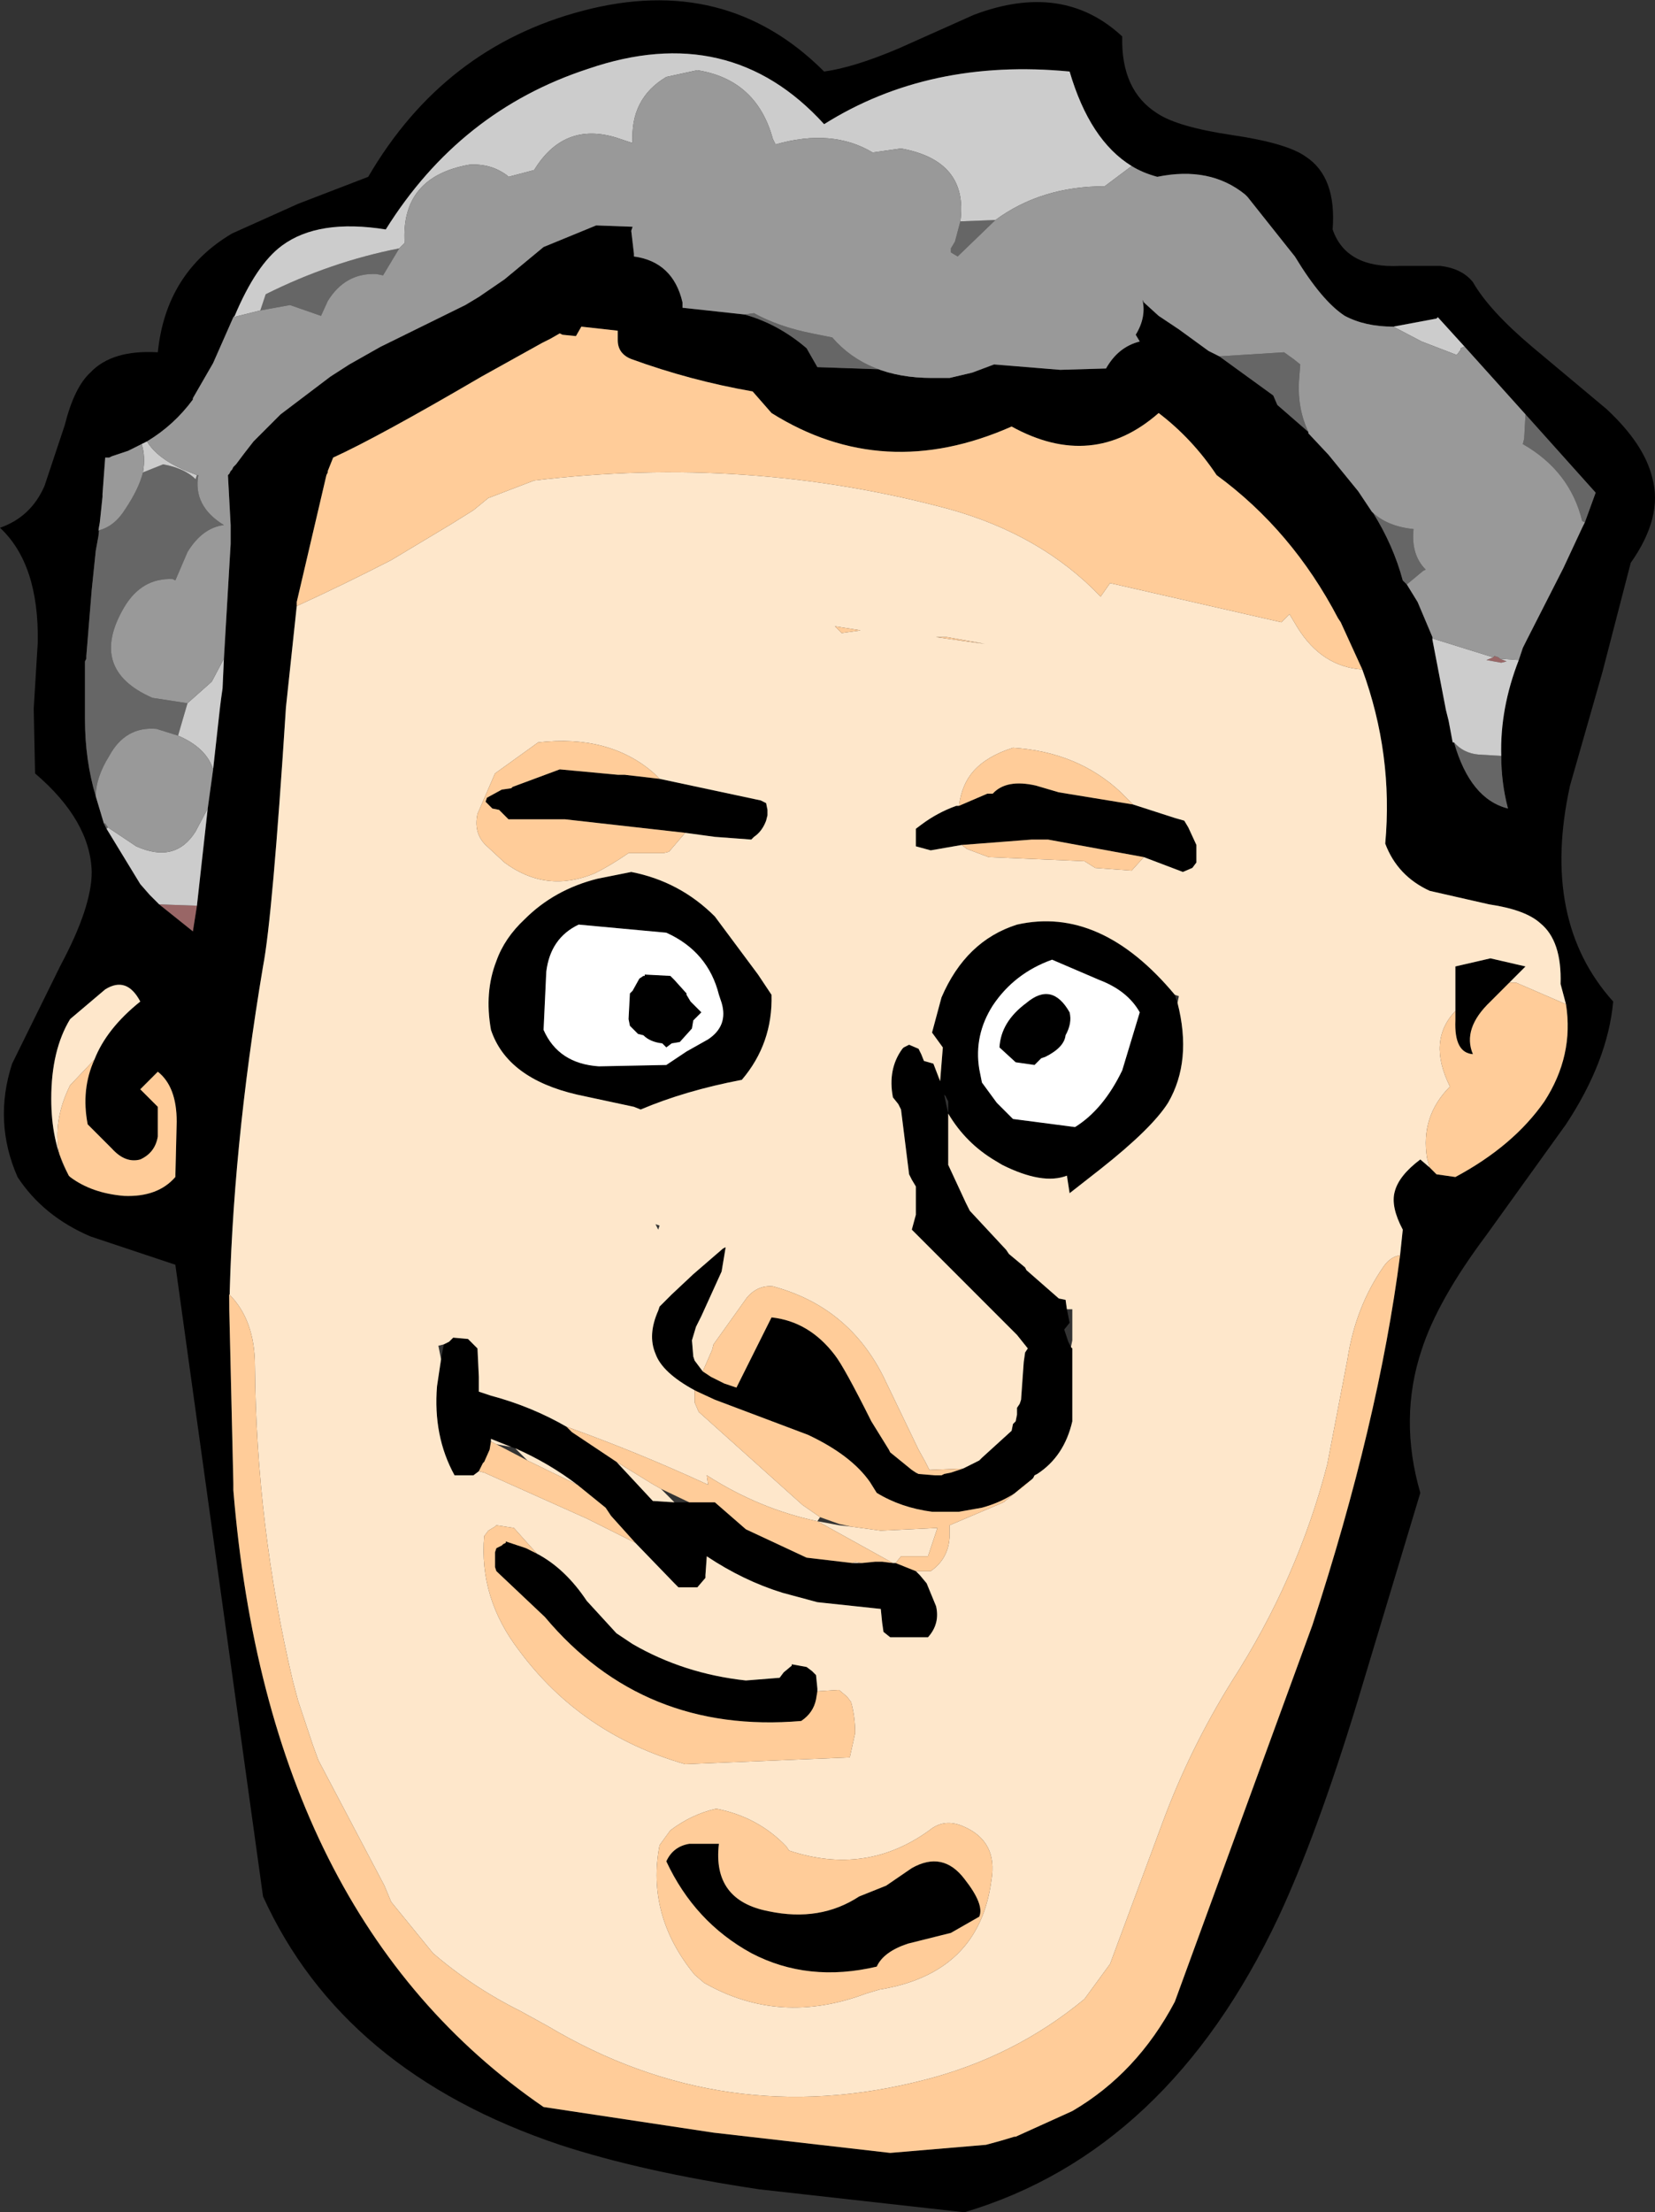 <?xml version="1.0" encoding="UTF-8" standalone="no"?>
<svg xmlns:xlink="http://www.w3.org/1999/xlink" height="81.95px" width="61.35px" xmlns="http://www.w3.org/2000/svg">
  <rect width="100%" height="100%" fill="#333333" stroke="none"/>
  <g transform="matrix(1.0, 0.0, 0.0, 1.0, 31.95, 42.95)">
    <path d="M22.65 -32.5 Q23.25 -31.45 24.85 -30.1 L27.6 -27.8 Q29.0 -26.5 29.3 -25.25 29.7 -23.8 28.5 -22.1 L27.45 -18.05 26.25 -13.85 Q25.15 -8.85 27.85 -5.85 27.65 -3.65 26.1 -1.3 L23.15 2.8 Q21.35 5.2 20.75 7.05 19.9 9.6 20.7 12.35 L18.35 20.15 Q16.85 25.05 15.45 28.05 11.35 36.75 3.8 39.0 L-3.8 38.15 Q-8.15 37.5 -11.2 36.5 -19.25 33.8 -22.2 27.3 L-25.45 3.9 -28.6 2.85 Q-30.35 2.1 -31.3 0.65 -32.2 -1.4 -31.5 -3.55 L-29.7 -7.2 Q-28.55 -9.35 -28.55 -10.65 -28.6 -12.55 -30.65 -14.3 L-30.7 -16.7 -30.55 -19.15 Q-30.5 -22.05 -31.95 -23.4 -30.8 -23.8 -30.3 -24.95 L-29.55 -27.2 Q-29.2 -28.6 -28.6 -29.15 -27.8 -30.0 -26.1 -29.9 -25.8 -32.85 -23.35 -34.3 L-20.9 -35.4 -18.3 -36.4 Q-15.5 -41.2 -10.35 -42.55 -5.05 -43.95 -1.4 -40.3 -0.3 -40.45 1.35 -41.15 L4.15 -42.4 Q7.45 -43.65 9.65 -41.6 9.6 -39.6 10.95 -38.75 11.7 -38.25 13.7 -37.95 15.75 -37.65 16.45 -37.15 17.6 -36.4 17.45 -34.45 17.95 -33.0 19.95 -33.1 L21.45 -33.1 Q22.25 -33.0 22.65 -32.5 M22.35 -30.1 L21.35 -31.2 21.3 -31.15 19.7 -30.85 Q18.65 -30.85 17.9 -31.25 17.05 -31.8 16.05 -33.45 L15.85 -33.7 14.3 -35.65 14.2 -35.75 Q12.9 -36.8 10.95 -36.4 10.4 -36.55 10.0 -36.8 8.45 -37.75 7.7 -40.3 2.5 -40.8 -1.4 -38.35 -4.9 -42.2 -10.15 -40.4 -14.9 -38.85 -17.65 -34.45 -20.15 -34.85 -21.5 -33.85 -22.45 -33.15 -23.25 -31.25 L-23.3 -31.2 -24.05 -29.5 -24.8 -28.2 -24.8 -28.15 Q-25.5 -27.2 -26.5 -26.6 L-27.2 -26.25 -27.8 -26.05 -27.9 -26.0 -28.05 -26.0 -28.15 -24.65 -28.15 -24.55 -28.25 -23.6 -28.3 -23.1 -28.4 -22.55 -28.55 -21.1 -28.75 -18.65 -28.75 -18.6 -28.75 -18.55 -28.8 -18.45 -28.8 -17.85 -28.8 -16.3 Q-28.8 -14.8 -28.4 -13.45 L-28.1 -12.45 -28.0 -12.25 -26.75 -10.2 -26.4 -9.8 -26.05 -9.45 -24.8 -8.45 -24.65 -9.4 -24.25 -13.0 -24.05 -14.45 -23.8 -16.7 -23.75 -17.1 -23.7 -17.45 -23.65 -18.55 -23.4 -22.8 -23.4 -23.35 -23.4 -23.4 -23.4 -23.5 -23.5 -25.35 -23.45 -25.4 -23.4 -25.5 -23.35 -25.55 -23.3 -25.65 -23.25 -25.7 -23.2 -25.75 -22.9 -26.15 -22.55 -26.6 -22.35 -26.8 -21.75 -27.4 -21.7 -27.45 -21.6 -27.55 -21.55 -27.6 -19.7 -29.0 -19.0 -29.45 -17.85 -30.1 -14.7 -31.65 -14.2 -31.95 -13.25 -32.6 -11.8 -33.8 -9.85 -34.6 -8.5 -34.55 -8.55 -34.4 -8.45 -33.55 -8.45 -33.45 Q-7.0 -33.25 -6.65 -31.75 L-6.65 -31.55 -4.35 -31.3 Q-3.1 -30.95 -2.05 -30.05 L-1.65 -29.35 4.1 -29.15 4.9 -29.45 7.35 -29.25 9.05 -29.3 Q9.5 -30.1 10.3 -30.3 L10.15 -30.55 Q10.55 -31.2 10.4 -31.85 L10.45 -31.75 11.0 -31.25 11.75 -30.75 12.85 -29.95 13.25 -29.75 15.25 -28.3 15.4 -27.95 16.55 -26.95 16.55 -26.9 17.3 -26.1 18.4 -24.75 18.9 -24.0 18.95 -23.95 Q19.7 -22.75 20.05 -21.45 L20.2 -21.3 20.6 -20.65 21.15 -19.35 21.15 -19.3 21.15 -19.25 21.65 -16.65 21.75 -16.25 21.9 -15.45 21.95 -15.45 Q22.55 -13.35 23.95 -13.0 23.7 -13.95 23.7 -14.95 23.65 -16.7 24.35 -18.5 L24.5 -18.95 24.65 -19.25 26.0 -21.9 26.7 -23.4 26.8 -23.6 27.2 -24.7 24.6 -27.6 22.35 -30.1 M18.55 -18.15 L17.75 -19.9 17.65 -20.05 Q15.95 -23.3 13.15 -25.35 12.25 -26.7 11.0 -27.65 8.55 -25.5 5.55 -27.15 0.8 -25.05 -3.35 -27.65 L-4.05 -28.45 Q-6.35 -28.85 -8.55 -29.65 -9.05 -29.85 -9.05 -30.35 L-9.05 -30.7 -10.4 -30.85 -10.6 -30.5 -11.1 -30.55 -11.2 -30.6 -11.55 -30.4 -11.85 -30.25 -14.1 -29.0 Q-17.95 -26.75 -19.6 -26.0 L-19.8 -25.5 -19.8 -25.45 -19.85 -25.35 -20.95 -20.65 -20.95 -20.5 -21.35 -16.75 Q-21.85 -8.95 -22.2 -7.15 -23.35 -0.3 -23.45 5.6 L-23.3 12.0 -23.3 12.25 Q-22.0 28.1 -11.8 35.1 L-5.5 36.05 1.05 36.8 4.6 36.5 5.15 36.35 5.65 36.2 5.7 36.2 7.8 35.25 Q10.2 33.85 11.6 31.2 L16.7 17.25 Q19.15 9.75 19.95 3.55 L20.05 2.6 Q19.6 1.75 19.75 1.2 19.9 0.6 20.7 0.0 L21.05 0.3 21.3 0.55 22.0 0.65 Q24.15 -0.5 25.3 -2.15 26.4 -3.85 26.1 -5.75 L25.9 -6.5 Q25.95 -8.1 25.15 -8.75 24.6 -9.25 23.25 -9.45 L21.05 -9.95 Q19.85 -10.5 19.4 -11.7 19.7 -15.0 18.55 -18.15 M10.05 -13.15 L11.6 -12.65 11.95 -12.55 12.1 -12.3 12.4 -11.65 12.4 -11.0 12.25 -10.8 11.9 -10.65 10.45 -11.2 6.9 -11.85 6.75 -11.85 6.3 -11.85 3.7 -11.65 2.55 -11.45 2.0 -11.6 2.0 -11.8 2.0 -12.0 2.0 -12.25 2.2 -12.4 Q2.8 -12.85 3.5 -13.1 L3.6 -13.1 4.65 -13.55 4.85 -13.55 Q5.35 -14.1 6.45 -13.85 L7.3 -13.6 10.05 -13.15 M8.8 -6.65 L7.05 -7.4 Q5.65 -6.9 4.85 -5.7 4.15 -4.6 4.35 -3.35 L4.45 -2.85 5.0 -2.1 5.6 -1.5 7.9 -1.2 Q8.95 -1.85 9.65 -3.3 L10.3 -5.45 Q9.85 -6.25 8.8 -6.65 M3.75 11.45 L4.25 11.2 4.35 11.15 4.45 11.05 5.55 10.05 5.6 9.8 5.7 9.7 5.75 9.45 5.75 9.4 5.75 9.2 5.85 9.05 5.9 8.9 6.0 7.5 6.05 7.15 6.15 7.0 5.75 6.5 1.85 2.6 2.0 2.05 2.0 1.2 2.0 1.0 1.85 0.75 1.75 0.55 1.5 -1.45 1.45 -1.85 1.35 -2.05 1.15 -2.3 Q0.95 -3.35 1.5 -4.1 L1.55 -4.15 1.75 -4.25 2.1 -4.1 2.2 -3.9 2.3 -3.65 2.65 -3.55 2.9 -2.9 3.0 -4.15 2.6 -4.7 2.95 -6.0 Q3.85 -8.1 5.75 -8.7 8.85 -9.4 11.6 -6.1 L11.7 -5.8 Q12.25 -3.65 11.35 -2.1 10.75 -1.15 8.85 0.35 L7.7 1.25 7.6 0.6 Q6.7 0.95 5.2 0.2 L4.95 0.05 Q3.85 -0.6 3.2 -1.7 L3.2 -0.05 3.2 0.2 3.85 1.6 4.0 1.9 5.35 3.35 5.45 3.5 6.05 4.0 6.1 4.1 7.3 5.15 7.55 5.2 7.6 5.55 7.7 6.05 7.5 6.3 7.65 6.75 7.75 6.95 7.8 7.0 7.8 7.4 7.8 7.9 7.8 8.05 7.8 8.55 7.8 9.2 7.8 9.7 Q7.5 11.0 6.5 11.65 L6.4 11.7 6.35 11.8 6.3 11.85 Q5.55 12.6 4.45 12.9 L3.6 13.05 3.0 13.05 2.6 13.05 Q1.45 12.9 0.55 12.35 L0.3 11.95 Q-0.4 10.95 -2.0 10.2 L-5.45 8.9 -6.1 8.6 -6.2 8.55 Q-7.4 7.9 -7.65 7.2 -7.95 6.5 -7.55 5.6 L-7.5 5.45 -7.05 5.0 -6.25 4.25 -5.15 3.3 -5.05 3.25 -5.2 4.15 -5.95 5.8 -6.15 6.2 -6.3 6.7 -6.25 7.3 -6.2 7.45 -5.9 7.85 -5.6 8.05 -5.1 8.3 -4.8 8.4 -4.65 8.45 -3.35 5.85 Q-1.95 6.0 -1.0 7.25 -0.65 7.7 0.35 9.7 L1.0 10.75 1.05 10.85 1.85 11.5 2.0 11.6 2.1 11.65 2.7 11.7 2.95 11.7 3.05 11.65 3.3 11.6 3.75 11.45 M2.0 15.25 L2.15 15.4 2.4 15.7 2.75 16.55 Q2.9 17.2 2.45 17.7 L1.45 17.7 1.05 17.7 0.8 17.5 0.75 17.15 0.7 16.65 -1.65 16.4 -2.95 16.05 Q-4.4 15.6 -5.75 14.7 L-5.8 15.4 -5.8 15.5 -6.1 15.85 -6.2 15.85 -6.5 15.85 -6.8 15.85 -6.95 15.7 -8.4 14.2 -9.3 13.2 -9.5 12.9 -10.55 12.05 Q-11.6 11.25 -12.85 10.7 L-13.0 10.65 -13.75 10.35 -13.75 10.45 -13.8 10.75 -14.0 11.2 -14.05 11.25 -14.2 11.55 -14.4 11.7 -14.5 11.7 -15.1 11.7 Q-15.9 10.25 -15.75 8.4 L-15.6 7.4 -15.5 6.85 -15.3 6.75 -15.25 6.7 -15.15 6.6 -14.6 6.65 -14.4 6.85 -14.25 7.0 -14.2 8.05 -14.2 8.55 -14.2 8.6 -13.75 8.75 Q-12.25 9.15 -10.95 9.9 L-10.75 10.1 -9.1 11.2 -7.75 12.65 -6.95 12.7 -6.4 12.7 -5.95 12.7 -5.45 12.7 -4.3 13.7 -2.05 14.75 -0.35 14.95 0.0 14.95 0.5 14.9 0.75 14.9 1.15 14.95 1.25 14.95 2.0 15.25 M3.2 -1.7 L3.2 -1.95 3.2 -2.15 3.1 -2.35 3.05 -2.4 3.2 -1.7 M6.1 -5.8 Q7.05 -6.6 7.7 -5.45 7.8 -5.05 7.55 -4.6 7.5 -4.15 6.8 -3.8 L6.65 -3.75 6.4 -3.5 5.7 -3.6 5.1 -4.15 Q5.15 -5.1 6.1 -5.8 M22.0 -5.5 L22.0 -7.15 23.3 -7.45 24.6 -7.15 24.0 -6.55 23.3 -5.85 Q22.25 -4.85 22.65 -3.9 21.95 -3.95 22.0 -5.15 L22.0 -5.5 M1.85 26.25 Q3.0 25.6 3.8 26.65 4.55 27.6 4.35 28.05 L3.3 28.65 1.7 29.05 Q0.8 29.35 0.55 29.9 -2.0 30.5 -4.1 29.4 -6.2 28.25 -7.25 26.0 -7.0 25.45 -6.4 25.35 L-5.3 25.35 Q-5.55 27.45 -3.45 27.85 -1.55 28.25 -0.1 27.3 L0.9 26.9 1.85 26.25 M-28.45 -3.7 Q-28.0 -4.85 -26.75 -5.85 -27.25 -6.8 -28.05 -6.3 L-29.35 -5.2 Q-30.05 -4.05 -30.05 -2.25 -30.05 -0.7 -29.5 0.4 L-29.4 0.6 -29.35 0.65 Q-28.55 1.25 -27.35 1.35 -26.1 1.4 -25.45 0.65 L-25.4 -1.4 Q-25.4 -2.7 -26.1 -3.25 L-26.75 -2.6 -26.1 -1.95 -26.1 -0.85 Q-26.2 -0.25 -26.75 0.0 -27.3 0.15 -27.8 -0.4 L-28.7 -1.3 Q-28.95 -2.6 -28.45 -3.7 M-6.55 -12.1 L-11.0 -12.6 -11.65 -12.6 -13.1 -12.6 -13.45 -12.95 -13.7 -13.0 -13.95 -13.25 -13.9 -13.4 -13.35 -13.7 -13.0 -13.75 -12.95 -13.8 -11.2 -14.45 -9.05 -14.25 -8.8 -14.25 -7.5 -14.1 -3.75 -13.3 -3.55 -13.2 -3.5 -12.95 -3.5 -12.75 -3.55 -12.55 Q-3.7 -12.15 -4.0 -11.95 L-4.1 -11.85 -5.45 -11.95 -6.55 -12.1 M-12.5 -8.9 Q-11.4 -10.0 -9.8 -10.4 L-8.55 -10.65 Q-6.75 -10.3 -5.45 -9.0 L-3.85 -6.85 -3.35 -6.1 Q-3.3 -4.3 -4.45 -2.95 -6.55 -2.55 -8.2 -1.85 L-8.45 -1.95 -10.55 -2.4 Q-13.15 -3.0 -13.75 -4.8 -14.0 -6.2 -13.55 -7.35 -13.25 -8.2 -12.5 -8.9 M-10.5 -8.7 Q-11.55 -8.2 -11.7 -6.95 L-11.8 -4.8 Q-11.25 -3.55 -9.75 -3.45 L-7.25 -3.5 -6.5 -4.0 -5.7 -4.45 Q-4.95 -4.95 -5.2 -5.8 L-5.3 -6.1 Q-5.7 -7.7 -7.25 -8.4 L-10.5 -8.7 M-8.25 -6.7 L-8.1 -6.8 -8.05 -6.8 -8.05 -6.85 -7.1 -6.8 -6.95 -6.65 -6.5 -6.15 -6.5 -6.1 -6.35 -5.85 -5.95 -5.45 -6.25 -5.15 -6.3 -4.85 -6.75 -4.35 -7.05 -4.3 -7.25 -4.15 -7.4 -4.3 Q-7.85 -4.35 -8.1 -4.6 L-8.3 -4.65 -8.4 -4.75 -8.6 -4.95 -8.65 -5.2 -8.6 -6.15 -8.5 -6.25 -8.25 -6.7 M-1.65 19.7 L-1.7 20.0 Q-1.8 20.5 -2.25 20.8 -8.1 21.3 -11.75 16.95 L-13.55 15.25 -13.6 15.1 -13.6 14.55 -13.55 14.4 -13.35 14.3 -13.3 14.25 -13.2 14.2 -13.2 14.15 -12.45 14.4 -12.05 14.6 Q-11.0 15.15 -10.2 16.35 L-9.1 17.55 -8.5 17.95 Q-6.6 19.05 -4.3 19.3 L-3.05 19.2 -2.9 19.0 -2.6 18.75 -2.6 18.7 -2.05 18.8 -1.85 18.95 -1.75 19.05 -1.7 19.1 -1.65 19.6 -1.65 19.7" fill="#000000" fill-rule="evenodd" stroke="none"/>
    <path d="M8.8 -6.65 Q9.85 -6.25 10.3 -5.45 L9.65 -3.3 Q8.95 -1.85 7.9 -1.2 L5.6 -1.5 5.0 -2.1 4.45 -2.85 4.35 -3.35 Q4.15 -4.6 4.85 -5.7 5.65 -6.9 7.05 -7.4 L8.8 -6.65 M6.1 -5.8 Q5.15 -5.1 5.1 -4.15 L5.7 -3.6 6.4 -3.5 6.65 -3.75 6.8 -3.8 Q7.5 -4.15 7.55 -4.6 7.8 -5.05 7.7 -5.45 7.05 -6.6 6.1 -5.8 M-10.5 -8.7 L-7.25 -8.4 Q-5.7 -7.7 -5.3 -6.1 L-5.2 -5.8 Q-4.95 -4.95 -5.7 -4.45 L-6.5 -4.0 -7.25 -3.5 -9.75 -3.45 Q-11.25 -3.55 -11.8 -4.8 L-11.7 -6.95 Q-11.55 -8.2 -10.5 -8.7 M-8.25 -6.7 L-8.5 -6.25 -8.6 -6.15 -8.65 -5.2 -8.6 -4.95 -8.4 -4.75 -8.3 -4.65 -8.1 -4.6 Q-7.85 -4.35 -7.4 -4.3 L-7.25 -4.15 -7.05 -4.3 -6.75 -4.35 -6.3 -4.85 -6.25 -5.15 -5.95 -5.45 -6.35 -5.85 -6.5 -6.1 -6.5 -6.15 -6.95 -6.65 -7.1 -6.8 -8.05 -6.85 -8.05 -6.8 -8.1 -6.8 -8.25 -6.7" fill="#ffffff" fill-rule="evenodd" stroke="none"/>
    <path d="M18.55 -18.15 Q19.7 -15.0 19.4 -11.7 19.85 -10.5 21.05 -9.95 L23.25 -9.45 Q24.6 -9.25 25.15 -8.75 25.95 -8.1 25.9 -6.5 L26.1 -5.75 24.25 -6.55 24.0 -6.55 24.6 -7.15 23.3 -7.45 22.0 -7.15 22.0 -5.5 Q20.95 -4.4 21.8 -2.7 20.7 -1.6 20.95 -0.05 L21.05 0.3 20.7 0.0 Q19.9 0.6 19.75 1.2 19.6 1.75 20.05 2.6 L19.95 3.55 Q19.6 3.6 19.35 3.95 18.3 5.45 18.0 7.4 L17.25 11.3 Q16.15 15.55 13.7 19.35 12.15 21.85 11.15 24.55 L9.2 29.8 8.25 31.1 Q5.65 33.25 2.3 34.1 -5.1 36.0 -11.65 32.1 L-12.65 31.55 Q-14.45 30.65 -15.9 29.4 L-17.45 27.5 -17.7 26.9 -20.15 22.25 -20.35 21.7 -20.9 20.05 -21.1 19.3 Q-22.45 13.55 -22.5 7.65 -22.5 5.95 -23.45 5.0 L-23.45 5.6 Q-23.35 -0.3 -22.2 -7.15 -21.85 -8.95 -21.35 -16.75 L-20.95 -20.5 Q-19.2 -21.3 -17.45 -22.2 L-15.2 -23.55 -14.4 -24.05 -13.85 -24.5 -12.15 -25.15 Q-4.25 -26.1 3.2 -24.1 6.65 -23.15 8.85 -20.85 L9.2 -21.35 15.55 -19.9 15.7 -20.05 15.85 -20.2 16.15 -19.7 Q17.05 -18.25 18.55 -18.15 M10.45 -11.2 L11.9 -10.65 12.25 -10.8 12.4 -11.0 12.4 -11.65 12.1 -12.3 11.95 -12.55 11.6 -12.65 10.05 -13.15 9.6 -13.6 Q8.0 -15.1 5.6 -15.25 4.65 -14.95 4.15 -14.4 3.7 -13.9 3.6 -13.1 L3.5 -13.1 Q2.8 -12.85 2.2 -12.4 L2.0 -12.25 2.0 -12.0 2.0 -11.8 2.0 -11.6 2.55 -11.45 3.7 -11.65 3.9 -11.5 4.7 -11.2 8.25 -11.05 8.65 -10.8 10.0 -10.7 10.45 -11.2 M2.75 -19.35 L3.8 -19.2 4.55 -19.1 3.15 -19.35 2.75 -19.35 M11.6 -6.1 Q8.85 -9.4 5.75 -8.7 3.85 -8.1 2.95 -6.0 L2.6 -4.7 3.0 -4.15 2.9 -2.9 2.65 -3.55 2.3 -3.65 2.2 -3.9 2.1 -4.1 1.75 -4.25 1.55 -4.15 1.5 -4.1 Q0.95 -3.35 1.15 -2.3 L1.35 -2.05 1.45 -1.85 1.5 -1.45 1.75 0.55 1.85 0.75 2.0 1.0 2.0 1.2 2.0 2.05 1.85 2.6 5.75 6.5 6.15 7.0 6.05 7.15 6.0 7.5 5.9 8.9 5.85 9.05 5.75 9.2 5.75 9.4 5.75 9.45 5.7 9.7 5.6 9.8 5.55 10.05 4.45 11.05 4.35 11.15 4.25 11.2 3.75 11.45 2.5 11.5 2.35 11.2 2.1 10.75 0.8 8.05 Q-0.5 5.45 -3.3 4.7 -3.85 4.65 -4.25 5.1 L-5.5 6.85 -5.55 7.05 -5.9 7.85 -6.2 7.45 -6.25 7.3 -6.3 6.7 -6.15 6.2 -5.95 5.8 -5.2 4.15 -5.05 3.25 -5.15 3.3 -6.25 4.25 -7.05 5.0 -7.5 5.45 -7.55 5.6 Q-7.95 6.5 -7.65 7.2 -7.4 7.9 -6.2 8.55 L-6.2 8.85 -6.2 9.0 -6.05 9.35 -2.2 12.8 -1.55 13.25 -1.65 13.4 Q-3.8 12.95 -5.75 11.7 L-5.7 12.05 Q-8.3 10.85 -10.95 9.9 -12.25 9.15 -13.75 8.75 L-14.2 8.6 -14.2 8.55 -14.2 8.05 -14.25 7.0 -14.4 6.85 -14.6 6.65 -15.15 6.6 -15.25 6.7 -15.3 6.75 -15.5 6.85 -15.7 6.9 -15.6 7.4 -15.75 8.4 Q-15.9 10.25 -15.1 11.7 L-14.5 11.7 -14.4 11.7 -14.2 11.55 -14.0 11.6 -10.2 13.3 -8.4 14.2 -6.95 15.7 -6.8 15.85 -6.5 15.85 -6.2 15.85 -6.1 15.85 -5.8 15.5 -5.8 15.4 -5.75 14.7 Q-4.4 15.6 -2.95 16.05 L-1.65 16.4 0.7 16.65 0.75 17.15 0.8 17.5 1.05 17.7 1.45 17.7 2.45 17.7 Q2.9 17.2 2.75 16.55 L2.4 15.7 2.15 15.4 2.0 15.25 2.55 15.25 Q3.2 14.8 3.25 14.0 L3.25 13.55 5.25 12.7 6.3 11.85 6.35 11.8 6.4 11.7 6.5 11.65 Q7.5 11.0 7.8 9.7 L7.8 9.2 7.8 8.55 7.8 8.05 7.8 7.9 7.8 7.4 7.8 7.0 7.75 6.95 7.8 6.7 7.8 6.2 7.8 6.05 7.8 5.55 7.6 5.55 7.55 5.2 7.3 5.15 6.1 4.1 6.05 4.0 5.45 3.5 5.35 3.35 4.0 1.9 3.85 1.6 3.2 0.2 3.2 -0.05 3.2 -1.7 Q3.85 -0.6 4.95 0.05 L5.2 0.2 Q6.7 0.95 7.6 0.6 L7.7 1.25 8.85 0.35 Q10.75 -1.15 11.35 -2.1 12.25 -3.65 11.7 -5.8 L11.75 -6.05 11.6 -6.1 M-0.4 13.6 L0.7 13.75 2.8 13.65 2.45 14.7 1.45 14.7 1.25 14.95 1.15 14.95 -1.65 13.4 -0.85 13.55 -0.4 13.6 M0.65 30.75 Q4.35 30.15 4.8 26.7 5.05 25.25 3.75 24.7 3.05 24.4 2.5 24.85 0.15 26.55 -2.7 25.6 L-2.8 25.45 Q-3.85 24.35 -5.4 24.05 -6.3 24.25 -7.1 24.85 L-7.5 25.4 Q-8.0 28.0 -6.2 30.2 L-5.85 30.5 Q-3.05 32.1 0.15 30.9 L0.65 30.75 M-28.45 -3.7 L-29.35 -2.75 Q-30.0 -1.45 -29.75 -0.2 L-29.5 0.4 Q-30.05 -0.7 -30.05 -2.25 -30.05 -4.05 -29.35 -5.2 L-28.05 -6.3 Q-27.25 -6.8 -26.75 -5.85 -28.0 -4.85 -28.45 -3.7 M-1.0 -19.75 L-0.75 -19.5 -0.05 -19.6 -1.0 -19.75 M-7.5 -14.1 L-7.7 -14.3 Q-9.35 -15.75 -12.0 -15.45 L-13.6 -14.3 -14.25 -12.8 Q-14.4 -12.1 -13.95 -11.65 L-13.25 -11.0 Q-11.7 -9.85 -9.9 -10.6 -9.3 -10.9 -8.65 -11.35 L-7.35 -11.35 -7.15 -11.4 -6.55 -12.1 -5.45 -11.95 -4.1 -11.85 -4.0 -11.95 Q-3.7 -12.15 -3.55 -12.55 L-3.5 -12.75 -3.5 -12.95 -3.55 -13.2 -3.75 -13.3 -7.5 -14.1 M-12.5 -8.9 Q-13.25 -8.2 -13.55 -7.35 -14.0 -6.2 -13.75 -4.8 -13.15 -3.0 -10.55 -2.4 L-8.45 -1.95 -8.2 -1.85 Q-6.55 -2.55 -4.45 -2.95 -3.3 -4.3 -3.35 -6.1 L-3.85 -6.85 -5.45 -9.0 Q-6.75 -10.3 -8.55 -10.65 L-9.8 -10.4 Q-11.4 -10.0 -12.5 -8.9 M-7.55 2.6 L-7.5 2.45 -7.65 2.4 -7.6 2.5 -7.55 2.6 M-9.1 11.2 L-7.8 12.0 -7.45 12.2 -6.95 12.7 -7.75 12.65 -9.1 11.2 M-0.35 14.95 L-0.25 14.9 0.0 14.95 -0.35 14.95 M-13.0 10.65 L-13.55 10.55 -13.75 10.45 -13.75 10.35 -13.0 10.65 M-12.4 11.15 L-12.85 10.7 Q-11.6 11.25 -10.55 12.05 L-12.4 11.15 M-12.05 14.6 L-12.9 13.65 -13.55 13.55 -13.6 13.6 -13.85 13.75 -14.0 13.95 Q-14.2 16.25 -12.7 18.2 -10.4 21.3 -6.55 22.4 L-0.45 22.15 -0.25 21.25 Q-0.25 20.65 -0.4 20.1 L-0.55 19.9 -0.85 19.65 -1.65 19.7 -1.65 19.6 -1.7 19.1 -1.75 19.05 -1.85 18.95 -2.05 18.8 -2.6 18.7 -2.6 18.75 -2.9 19.0 -3.05 19.2 -4.3 19.3 Q-6.6 19.05 -8.5 17.95 L-9.1 17.55 -10.2 16.35 Q-11.0 15.15 -12.05 14.6" fill="#fee7cb" fill-rule="evenodd" stroke="none"/>
    <path d="M20.6 -20.65 L20.2 -21.3 20.05 -21.45 20.2 -21.3 20.6 -20.65 M-24.65 -9.4 L-24.8 -8.45 -26.05 -9.45 -24.65 -9.4 M23.65 -18.55 L23.9 -18.45 23.7 -18.4 23.15 -18.5 23.4 -18.6 23.45 -18.65 23.6 -18.6 23.65 -18.55" fill="#996666" fill-rule="evenodd" stroke="none"/>
    <path d="M24.6 -27.6 L27.2 -24.7 26.8 -23.6 26.7 -23.65 Q26.25 -25.5 24.5 -26.5 L24.55 -26.7 24.6 -27.6 M23.7 -14.95 Q23.7 -13.95 23.95 -13.0 22.55 -13.35 21.95 -15.45 22.3 -15.05 22.85 -15.0 L23.7 -14.95 M20.05 -21.45 Q19.7 -22.75 18.95 -23.95 19.5 -23.45 20.45 -23.35 20.35 -22.4 20.9 -21.85 L20.8 -21.8 20.2 -21.3 20.05 -21.45 M16.55 -26.95 L15.4 -27.95 15.25 -28.3 13.25 -29.75 15.65 -29.9 16.0 -29.65 16.25 -29.45 16.2 -28.8 Q16.15 -27.8 16.55 -26.95 M4.1 -29.15 L-1.65 -29.35 -2.05 -30.05 Q-3.1 -30.95 -4.35 -31.3 L-4.0 -31.35 Q-3.1 -30.85 -1.85 -30.6 L-1.1 -30.45 Q0.2 -28.95 2.6 -28.95 L3.25 -28.95 4.1 -29.15 M-28.0 -12.25 L-28.1 -12.45 -28.05 -12.45 -27.95 -12.3 -28.0 -12.25 M-28.4 -13.45 Q-28.8 -14.8 -28.8 -16.3 L-28.8 -17.85 -28.8 -18.45 -28.75 -18.55 -28.75 -18.6 -28.75 -18.65 -28.55 -21.1 -28.4 -22.55 -28.3 -23.1 -28.25 -23.6 -28.3 -23.3 Q-27.7 -23.45 -27.3 -24.1 -26.8 -24.85 -26.65 -25.45 L-25.9 -25.75 Q-25.1 -25.6 -24.7 -25.2 L-24.65 -25.35 -24.6 -25.35 Q-24.8 -24.2 -23.65 -23.5 -24.45 -23.4 -25.0 -22.5 L-25.45 -21.45 -25.55 -21.5 Q-26.7 -21.55 -27.35 -20.45 -28.7 -18.15 -26.3 -17.1 L-25.0 -16.9 -25.35 -15.7 -26.15 -15.95 Q-27.3 -16.05 -27.9 -14.95 -28.4 -14.15 -28.4 -13.45 M3.65 -34.75 L4.95 -34.8 3.55 -33.45 3.3 -33.6 3.3 -33.75 3.45 -34.0 3.65 -34.75 M-17.15 -33.75 L-17.75 -32.75 -18.0 -32.8 Q-19.15 -32.85 -19.8 -31.8 L-20.05 -31.25 -21.2 -31.65 -22.3 -31.45 -22.1 -32.05 Q-19.7 -33.25 -17.15 -33.75" fill="#666666" fill-rule="evenodd" stroke="none"/>
    <path d="M-20.95 -20.5 L-20.95 -20.65 -19.85 -25.35 -19.8 -25.45 -19.8 -25.5 -19.6 -26.0 Q-17.95 -26.75 -14.1 -29.0 L-11.85 -30.25 -11.55 -30.4 -11.2 -30.6 -11.1 -30.55 -10.6 -30.5 -10.4 -30.85 -9.05 -30.7 -9.05 -30.35 Q-9.05 -29.85 -8.55 -29.65 -6.35 -28.85 -4.05 -28.45 L-3.35 -27.65 Q0.8 -25.05 5.55 -27.15 8.55 -25.5 11.0 -27.65 12.25 -26.7 13.15 -25.35 15.95 -23.3 17.65 -20.05 L17.75 -19.9 18.55 -18.15 Q17.05 -18.25 16.15 -19.7 L15.85 -20.2 15.7 -20.05 15.55 -19.9 9.2 -21.35 8.85 -20.85 Q6.65 -23.15 3.2 -24.1 -4.25 -26.1 -12.15 -25.15 L-13.85 -24.5 -14.4 -24.05 -15.2 -23.55 -17.45 -22.2 Q-19.2 -21.3 -20.95 -20.5 M26.1 -5.75 Q26.4 -3.85 25.3 -2.15 24.15 -0.5 22.0 0.65 L21.3 0.55 21.05 0.3 20.95 -0.05 Q20.7 -1.6 21.8 -2.7 20.95 -4.4 22.0 -5.5 L22.0 -5.15 Q21.95 -3.95 22.65 -3.9 22.25 -4.85 23.3 -5.85 L24.0 -6.55 24.25 -6.55 26.1 -5.75 M19.95 3.55 Q19.15 9.75 16.7 17.25 L11.6 31.2 Q10.2 33.85 7.8 35.25 L5.7 36.2 5.65 36.2 5.15 36.35 4.6 36.5 1.05 36.8 -5.5 36.05 -11.8 35.1 Q-22.0 28.1 -23.3 12.25 L-23.3 12.0 -23.45 5.6 -23.45 5.0 Q-22.5 5.95 -22.5 7.65 -22.45 13.55 -21.1 19.3 L-20.9 20.05 -20.35 21.7 -20.15 22.25 -17.7 26.9 -17.45 27.5 -15.9 29.4 Q-14.45 30.65 -12.65 31.55 L-11.65 32.1 Q-5.1 36.0 2.3 34.1 5.65 33.25 8.25 31.1 L9.2 29.8 11.15 24.55 Q12.15 21.85 13.7 19.35 16.15 15.55 17.25 11.3 L18.0 7.4 Q18.3 5.45 19.35 3.95 19.6 3.6 19.95 3.55 M10.45 -11.2 L10.0 -10.7 8.65 -10.8 8.25 -11.05 4.7 -11.2 3.9 -11.5 3.7 -11.65 6.3 -11.85 6.75 -11.85 6.9 -11.85 10.45 -11.2 M3.6 -13.1 Q3.7 -13.9 4.15 -14.4 4.65 -14.95 5.6 -15.25 8.0 -15.1 9.6 -13.6 L10.05 -13.15 7.3 -13.6 6.45 -13.85 Q5.35 -14.1 4.85 -13.55 L4.65 -13.55 3.6 -13.1 M2.75 -19.35 L3.15 -19.35 4.55 -19.1 3.8 -19.2 2.75 -19.35 M6.3 11.85 L5.25 12.7 3.25 13.55 3.25 14.0 Q3.2 14.8 2.55 15.25 L2.0 15.25 1.25 14.95 1.45 14.7 2.45 14.7 2.8 13.65 0.7 13.75 -0.4 13.6 -0.85 13.5 -1.55 13.25 -2.2 12.8 -6.05 9.35 -6.2 9.0 -6.2 8.85 -6.2 8.55 -6.1 8.6 -5.45 8.9 -2.0 10.2 Q-0.4 10.95 0.3 11.95 L0.55 12.35 Q1.45 12.9 2.6 13.05 L3.0 13.05 3.6 13.05 4.45 12.9 Q5.55 12.6 6.3 11.85 M-8.4 14.2 L-10.2 13.3 -14.0 11.6 -14.2 11.55 -14.05 11.25 -14.0 11.2 -13.8 10.75 -13.75 10.45 -13.55 10.55 -12.4 11.15 -10.55 12.05 -9.5 12.9 -9.3 13.2 -8.4 14.2 M-10.95 9.9 Q-8.3 10.85 -5.7 12.05 L-5.75 11.7 Q-3.8 12.95 -1.65 13.4 L1.15 14.95 0.75 14.9 0.5 14.9 0.0 14.95 -0.25 14.9 -0.35 14.95 -2.05 14.75 -4.3 13.7 -5.45 12.7 -5.95 12.7 -6.4 12.7 -7.45 12.2 -7.8 12.0 -9.1 11.2 -10.75 10.1 -10.95 9.9 M-5.9 7.85 L-5.55 7.05 -5.5 6.85 -4.25 5.1 Q-3.85 4.65 -3.3 4.7 -0.5 5.45 0.8 8.05 L2.1 10.75 2.35 11.2 2.5 11.5 3.75 11.45 3.3 11.6 3.05 11.65 2.95 11.7 2.7 11.7 2.1 11.65 2.0 11.6 1.85 11.5 1.05 10.85 1.0 10.75 0.35 9.7 Q-0.65 7.7 -1.0 7.25 -1.95 6.0 -3.35 5.85 L-4.65 8.45 -4.8 8.4 -5.1 8.3 -5.6 8.05 -5.9 7.85 M0.65 30.75 L0.15 30.9 Q-3.05 32.1 -5.85 30.5 L-6.2 30.2 Q-8.0 28.0 -7.5 25.4 L-7.1 24.85 Q-6.3 24.25 -5.4 24.05 -3.85 24.35 -2.8 25.45 L-2.7 25.6 Q0.15 26.55 2.5 24.85 3.05 24.4 3.75 24.7 5.05 25.25 4.8 26.7 4.35 30.15 0.65 30.75 M1.85 26.25 L0.9 26.9 -0.1 27.3 Q-1.55 28.25 -3.45 27.85 -5.55 27.45 -5.3 25.35 L-6.4 25.35 Q-7.0 25.45 -7.25 26.0 -6.2 28.25 -4.1 29.4 -2.0 30.5 0.55 29.9 0.8 29.35 1.7 29.05 L3.3 28.65 4.35 28.05 Q4.55 27.6 3.8 26.65 3.0 25.6 1.85 26.25 M-29.5 0.4 L-29.75 -0.2 Q-30.0 -1.45 -29.35 -2.75 L-28.45 -3.7 Q-28.95 -2.6 -28.7 -1.3 L-27.8 -0.4 Q-27.3 0.15 -26.75 0.0 -26.2 -0.25 -26.1 -0.85 L-26.1 -1.95 -26.75 -2.6 -26.1 -3.25 Q-25.4 -2.7 -25.4 -1.4 L-25.45 0.65 Q-26.1 1.4 -27.35 1.35 -28.55 1.25 -29.35 0.65 L-29.4 0.6 -29.5 0.4 M-1.0 -19.75 L-0.05 -19.6 -0.75 -19.5 -1.0 -19.75 M-7.5 -14.1 L-8.8 -14.25 -9.05 -14.25 -11.2 -14.45 -12.95 -13.8 -13.0 -13.75 -13.35 -13.7 -13.9 -13.4 -13.95 -13.25 -13.7 -13.0 -13.45 -12.95 -13.1 -12.6 -11.65 -12.6 -11.0 -12.6 -6.55 -12.1 -7.15 -11.4 -7.35 -11.35 -8.65 -11.35 Q-9.3 -10.9 -9.9 -10.6 -11.7 -9.85 -13.25 -11.0 L-13.95 -11.65 Q-14.4 -12.1 -14.25 -12.8 L-13.6 -14.3 -12.0 -15.45 Q-9.35 -15.75 -7.7 -14.3 L-7.5 -14.1 M-12.05 14.6 L-12.45 14.4 -13.2 14.15 -13.2 14.2 -13.3 14.25 -13.35 14.3 -13.55 14.4 -13.6 14.55 -13.6 15.1 -13.55 15.25 -11.75 16.95 Q-8.1 21.3 -2.25 20.8 -1.8 20.5 -1.7 20.0 L-1.65 19.7 -0.85 19.65 -0.55 19.9 -0.4 20.1 Q-0.25 20.65 -0.25 21.25 L-0.45 22.15 -6.55 22.4 Q-10.4 21.3 -12.7 18.2 -14.2 16.25 -14.0 13.95 L-13.85 13.75 -13.6 13.6 -13.55 13.55 -12.9 13.65 -12.05 14.6" fill="#ffcc99" fill-rule="evenodd" stroke="none"/>
    <path d="M19.7 -30.85 L21.3 -31.15 21.35 -31.2 22.35 -30.1 22.3 -30.1 22.2 -30.05 22.2 -30.0 22.05 -29.8 20.75 -30.3 19.7 -30.85 M24.35 -18.5 Q23.65 -16.7 23.7 -14.95 L22.85 -15.0 Q22.3 -15.05 21.95 -15.45 L21.9 -15.45 21.75 -16.25 21.65 -16.65 21.15 -19.25 21.15 -19.3 23.4 -18.6 23.15 -18.5 23.7 -18.4 23.9 -18.45 23.65 -18.55 24.35 -18.5 M-23.65 -18.55 L-23.7 -17.45 -23.75 -17.1 -23.8 -16.7 -24.05 -14.45 Q-24.3 -15.25 -25.35 -15.7 L-25.0 -16.9 -24.1 -17.7 -23.65 -18.55 M-24.25 -13.0 L-24.65 -9.4 -26.05 -9.45 -26.4 -9.8 -26.75 -10.2 -28.0 -12.25 -27.95 -12.3 -26.9 -11.6 Q-25.45 -10.95 -24.7 -12.15 L-24.25 -13.0 M-27.2 -26.25 L-26.5 -26.6 Q-26.15 -26.0 -25.15 -25.55 L-24.65 -25.35 -24.7 -25.2 Q-25.1 -25.6 -25.9 -25.75 L-26.65 -25.45 Q-26.55 -26.05 -26.7 -26.5 L-27.2 -26.25 M-23.3 -31.2 L-23.25 -31.25 Q-22.45 -33.15 -21.5 -33.85 -20.15 -34.85 -17.65 -34.45 -14.9 -38.85 -10.15 -40.4 -4.9 -42.2 -1.4 -38.35 2.5 -40.8 7.7 -40.3 8.45 -37.75 10.0 -36.8 L9.0 -36.05 Q6.65 -36.05 4.95 -34.8 L3.65 -34.75 Q3.95 -37.0 1.45 -37.45 L0.4 -37.3 Q-1.1 -38.2 -3.2 -37.6 L-3.3 -37.8 Q-3.9 -40.0 -6.1 -40.35 L-7.25 -40.1 Q-8.6 -39.3 -8.5 -37.65 L-9.1 -37.85 Q-11.05 -38.45 -12.15 -36.65 L-13.1 -36.4 -13.15 -36.45 Q-13.75 -36.9 -14.55 -36.85 -17.1 -36.4 -16.95 -33.95 L-17.15 -33.75 Q-19.7 -33.25 -22.1 -32.05 L-22.3 -31.45 -23.3 -31.2" fill="#cccccc" fill-rule="evenodd" stroke="none"/>
    <path d="M19.7 -30.85 L20.75 -30.3 22.05 -29.8 22.2 -30.0 22.2 -30.05 22.3 -30.1 22.35 -30.1 24.6 -27.6 24.55 -26.7 24.5 -26.5 Q26.25 -25.5 26.7 -23.65 L26.8 -23.6 26.7 -23.4 26.0 -21.9 24.65 -19.25 24.5 -18.95 24.35 -18.5 23.65 -18.55 23.6 -18.6 23.45 -18.65 23.4 -18.6 21.15 -19.3 21.15 -19.35 20.6 -20.65 20.2 -21.3 20.8 -21.8 20.9 -21.85 Q20.35 -22.4 20.45 -23.35 19.5 -23.45 18.95 -23.95 L18.9 -24.0 18.4 -24.75 17.3 -26.1 16.55 -26.9 16.55 -26.95 Q16.15 -27.8 16.2 -28.8 L16.25 -29.45 16.0 -29.65 15.65 -29.9 13.25 -29.75 12.85 -29.95 11.75 -30.75 11.0 -31.25 10.45 -31.75 10.4 -31.85 Q10.55 -31.2 10.15 -30.55 L10.3 -30.3 Q9.5 -30.1 9.05 -29.3 L7.35 -29.25 4.9 -29.45 4.1 -29.15 3.25 -28.95 2.6 -28.95 Q0.2 -28.95 -1.1 -30.45 L-1.85 -30.6 Q-3.1 -30.85 -4.0 -31.35 L-4.35 -31.3 -6.65 -31.55 -6.65 -31.75 Q-7.0 -33.25 -8.45 -33.45 L-8.45 -33.55 -8.55 -34.4 -8.5 -34.55 -9.85 -34.6 -11.8 -33.8 -13.25 -32.6 -14.2 -31.95 -14.7 -31.65 -17.85 -30.1 -19.0 -29.45 -19.7 -29.0 -21.55 -27.6 -21.6 -27.55 -21.7 -27.45 -21.75 -27.4 -22.35 -26.8 -22.55 -26.6 -22.9 -26.15 -23.2 -25.75 -23.25 -25.7 -23.3 -25.65 -23.35 -25.55 -23.4 -25.5 -23.45 -25.4 -23.5 -25.35 -23.4 -23.5 -23.4 -23.4 -23.4 -23.35 -23.4 -22.8 -23.65 -18.55 -24.1 -17.7 -25.0 -16.9 -26.3 -17.1 Q-28.7 -18.15 -27.35 -20.45 -26.7 -21.55 -25.55 -21.5 L-25.45 -21.45 -25.0 -22.5 Q-24.45 -23.4 -23.65 -23.5 -24.8 -24.2 -24.6 -25.35 L-24.65 -25.35 -25.15 -25.55 Q-26.15 -26.0 -26.5 -26.6 -25.5 -27.2 -24.8 -28.15 L-24.8 -28.2 -24.05 -29.5 -23.3 -31.2 -22.3 -31.45 -21.2 -31.65 -20.05 -31.25 -19.8 -31.8 Q-19.15 -32.85 -18.0 -32.8 L-17.75 -32.75 -17.15 -33.75 -16.95 -33.95 Q-17.1 -36.4 -14.55 -36.85 -13.75 -36.9 -13.15 -36.45 L-13.1 -36.4 -12.15 -36.65 Q-11.05 -38.45 -9.1 -37.85 L-8.5 -37.65 Q-8.6 -39.3 -7.25 -40.1 L-6.1 -40.35 Q-3.9 -40.0 -3.3 -37.8 L-3.2 -37.6 Q-1.1 -38.2 0.4 -37.3 L1.45 -37.45 Q3.95 -37.0 3.65 -34.75 L3.45 -34.0 3.3 -33.75 3.3 -33.6 3.55 -33.45 4.95 -34.8 Q6.65 -36.05 9.0 -36.05 L10.0 -36.8 Q10.4 -36.55 10.95 -36.4 12.9 -36.8 14.2 -35.75 L14.3 -35.65 15.85 -33.7 16.05 -33.45 Q17.05 -31.8 17.9 -31.25 18.65 -30.85 19.7 -30.85 M-24.05 -14.45 L-24.25 -13.0 -24.7 -12.15 Q-25.45 -10.95 -26.9 -11.6 L-27.95 -12.3 -28.05 -12.45 -28.1 -12.45 -28.4 -13.45 Q-28.4 -14.15 -27.9 -14.95 -27.3 -16.05 -26.15 -15.95 L-25.35 -15.7 Q-24.3 -15.25 -24.05 -14.45 M-28.25 -23.6 L-28.15 -24.55 -28.15 -24.65 -28.05 -26.0 -27.9 -26.0 -27.8 -26.05 -27.2 -26.25 -26.7 -26.5 Q-26.55 -26.05 -26.65 -25.45 -26.8 -24.85 -27.3 -24.1 -27.7 -23.45 -28.3 -23.3 L-28.25 -23.6" fill="#999999" fill-rule="evenodd" stroke="none"/>
  </g>
</svg>
